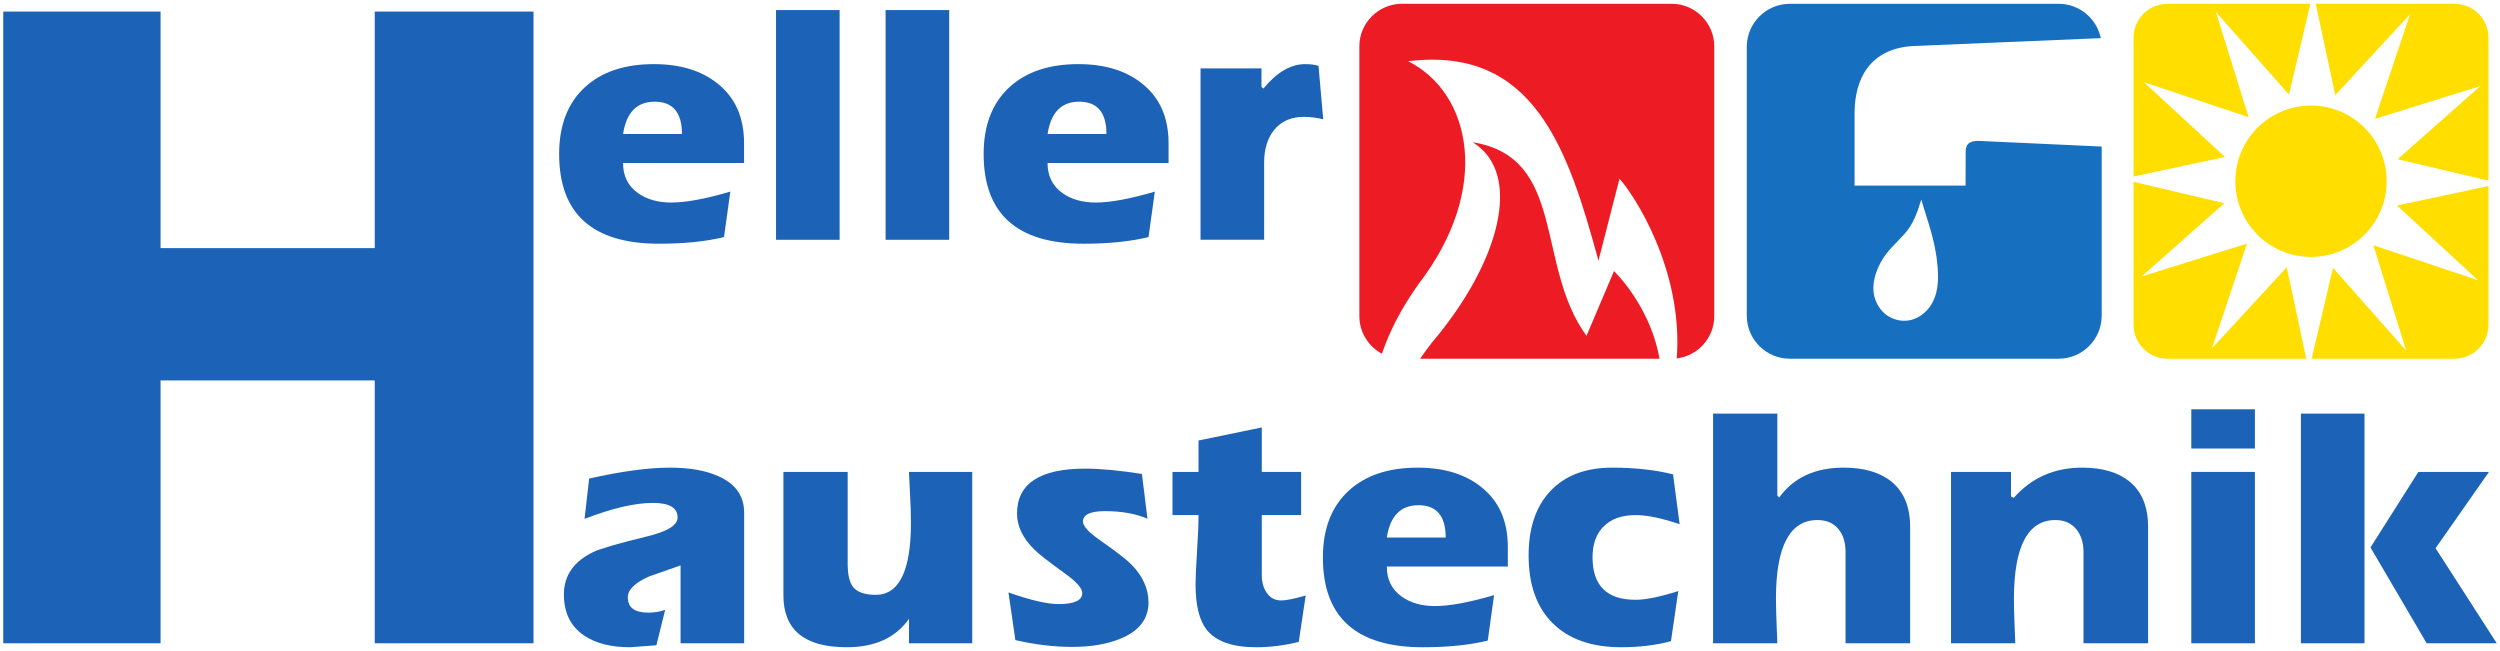 <?xml version="1.0" encoding="UTF-8" standalone="no"?>
<!-- Created with Inkscape (http://www.inkscape.org/) -->

<svg
   xmlns:dc="http://purl.org/dc/elements/1.1/"
   xmlns:cc="http://creativecommons.org/ns#"
   xmlns:rdf="http://www.w3.org/1999/02/22-rdf-syntax-ns#"
   xmlns:svg="http://www.w3.org/2000/svg"
   xmlns="http://www.w3.org/2000/svg"
   xmlns:sodipodi="http://sodipodi.sourceforge.net/DTD/sodipodi-0.dtd"
   xmlns:inkscape="http://www.inkscape.org/namespaces/inkscape"
   width="480"
   height="125"
   viewBox="0 0 480 125"
   id="svg2"
   version="1.1"
   inkscape:version="0.91 r13725"
   sodipodi:docname="Logo Firmenname.svg">
  <defs
     id="defs4" />
  <sodipodi:namedview
     id="base"
     pagecolor="#ffffff"
     bordercolor="#666666"
     borderopacity="1.0"
     inkscape:pageopacity="0.0"
     inkscape:pageshadow="2"
     inkscape:zoom="1.52"
     inkscape:cx="321.18421"
     inkscape:cy="75.665025"
     inkscape:document-units="px"
     inkscape:current-layer="layer1"
     showgrid="false"
     units="px"
     inkscape:window-width="1680"
     inkscape:window-height="1001"
     inkscape:window-x="0"
     inkscape:window-y="1"
     inkscape:window-maximized="1" />
  <g
     inkscape:label="Ebene 1"
     inkscape:groupmode="layer"
     id="layer1"
     transform="translate(0,-927.362)">
    <path
       d="m 142.86,954.87 0,3.786 -23.231,0 c -0.011,2.478 0.938,4.408 2.847,5.768 1.698,1.213 3.828,1.824 6.39,1.824 2.805,0 6.591,-0.696 11.357,-2.098 l -1.212,8.731 c -3.512,0.854 -7.677,1.276 -12.475,1.276 -12.791,0 -19.182,-5.747 -19.182,-17.231 0,-5.526 1.666,-9.818 4.988,-12.855 3.217,-2.932 7.614,-4.397 13.193,-4.397 5.062,0 9.143,1.244 12.243,3.733 3.396,2.7 5.083,6.517 5.083,11.463 z m -23.231,-1.782 11.305,0 c 0,-4.134 -1.751,-6.201 -5.241,-6.201 -3.406,0 -5.431,2.067 -6.063,6.201 z m 41.58,-23.791 0,44.101 -12.212,0 0,-44.101 12.212,0 z m 21.038,0 0,44.101 -12.212,0 0,-44.101 12.212,0 z m 42.118,25.573 0,3.786 -23.231,0 c -0.01,2.478 0.938,4.408 2.847,5.768 1.698,1.213 3.828,1.824 6.39,1.824 2.805,0 6.591,-0.696 11.357,-2.098 l -1.212,8.731 c -3.512,0.854 -7.677,1.276 -12.475,1.276 -12.791,0 -19.182,-5.747 -19.182,-17.231 0,-5.526 1.667,-9.818 4.988,-12.855 3.217,-2.932 7.614,-4.397 13.192,-4.397 5.062,0 9.143,1.244 12.243,3.733 3.396,2.7 5.083,6.517 5.083,11.463 z m -23.231,-1.782 11.305,0 c 0,-4.134 -1.751,-6.201 -5.241,-6.201 -3.406,0 -5.431,2.067 -6.063,6.201 z m 49.468,-13.414 c 1.054,0 1.898,0.116 2.552,0.337 l 0.907,10.261 c -1.255,-0.316 -2.499,-0.475 -3.723,-0.475 -2.478,0 -4.397,0.865 -5.768,2.594 -1.234,1.582 -1.856,3.659 -1.856,6.211 l 0,14.795 -12.212,0 0,-32.901 11.705,0 0,3.543 0.359,0.337 c 2.573,-3.132 5.252,-4.703 8.036,-4.703"
       style="fill:#1c63b7;fill-opacity:1;fill-rule:nonzero;stroke:none"
       id="path4181"
       inkscape:connector-curvature="0" />
    <path
       d="m 30.827,929.583 0,45.418 41.121,0 0,-45.418 30.486,0 0,121.288 -30.486,0 0,-50.465 -41.121,0 0,50.465 -30.203,0 0,-121.288 30.203,0 z"
       style="fill:#1c63b7;fill-opacity:1;fill-rule:nonzero;stroke:none"
       id="path4183"
       inkscape:connector-curvature="0" />
    <g
       id="g4281"
       transform="translate(-22.857,87.163)">
      <path
         inkscape:connector-curvature="0"
         id="path4185"
         style="fill:#1c63b7;fill-opacity:1;fill-rule:nonzero;stroke:none"
         d="m 165.736,938.643 0,25.066 -12.212,0 0,-14.953 c -2.014,0.717 -4.028,1.413 -6.032,2.119 -2.731,1.202 -4.091,2.541 -4.091,4.029 0,1.951 1.307,2.921 3.913,2.921 1.16,0 2.246,-0.179 3.258,-0.538 l -1.687,6.802 c -3.111,0.253 -4.788,0.38 -5.041,0.38 -3.68,0 -6.612,-0.749 -8.816,-2.236 -2.605,-1.751 -3.902,-4.376 -3.902,-7.899 0,-3.627 1.887,-6.348 5.673,-8.162 1.35,-0.643 4.851,-1.666 10.504,-3.037 3.765,-0.928 5.652,-2.109 5.652,-3.575 0,-1.867 -1.571,-2.805 -4.724,-2.805 -3.47,0 -7.846,1.023 -13.14,3.069 l 0.886,-7.74 c 6.201,-1.403 11.379,-2.098 15.534,-2.098 3.722,0 6.791,0.537 9.216,1.613 3.343,1.466 5.009,3.807 5.009,7.045" />
      <path
         inkscape:connector-curvature="0"
         id="path4187"
         style="fill:#1c63b7;fill-opacity:1;fill-rule:nonzero;stroke:none"
         d="m 185.419,964.468 c -8.099,0 -12.148,-3.322 -12.148,-9.976 l 0,-23.685 12.338,0 0,17.621 c 0,2.12 0.359,3.617 1.065,4.503 0.812,0.981 2.246,1.476 4.313,1.476 4.513,0 6.77,-4.619 6.77,-13.846 0,-1.592 -0.063,-3.533 -0.19,-5.81 -0.127,-2.278 -0.19,-3.596 -0.19,-3.944 l 12.148,0 0,32.901 -12.148,0 0,-4.703 c -2.542,3.638 -6.528,5.462 -11.959,5.462" />
      <path
         inkscape:connector-curvature="0"
         id="path4189"
         style="fill:#1c63b7;fill-opacity:1;fill-rule:nonzero;stroke:none"
         d="m 230.781,940.33 c 0,0.875 1.097,2.077 3.279,3.596 3.069,2.141 5.093,3.701 6.053,4.682 2.172,2.235 3.259,4.661 3.259,7.255 0,3.143 -1.772,5.452 -5.304,6.928 -2.573,1.076 -5.694,1.614 -9.375,1.614 -3.448,0 -7.076,-0.433 -10.883,-1.308 l -1.329,-9.154 c 4.197,1.487 7.403,2.236 9.628,2.236 3.027,0 4.545,-0.707 4.545,-2.109 0,-0.907 -1.086,-2.14 -3.258,-3.712 -3.163,-2.278 -5.167,-3.849 -6.011,-4.703 -2.172,-2.162 -3.258,-4.45 -3.258,-6.833 0,-5.769 4.366,-8.647 13.108,-8.647 2.879,0 6.506,0.338 10.872,1.023 l 1.065,8.595 c -2.267,-0.97 -4.977,-1.455 -8.13,-1.455 -2.837,0 -4.26,0.664 -4.26,1.993" />
      <path
         inkscape:connector-curvature="0"
         id="path4191"
         style="fill:#1c63b7;fill-opacity:1;fill-rule:nonzero;stroke:none"
         d="m 265.122,922.266 0,8.542 7.55,0 0,8.289 -7.55,0 0,11.516 c 0,1.308 0.295,2.415 0.886,3.301 0.664,1.044 1.613,1.571 2.847,1.571 0.928,0 2.489,-0.316 4.693,-0.949 l -1.329,8.911 c -2.795,0.686 -5.505,1.023 -8.141,1.023 -4.598,0 -7.782,-1.128 -9.554,-3.375 -1.413,-1.813 -2.119,-4.714 -2.119,-8.731 0,-1.255 0.095,-3.364 0.284,-6.338 0.19,-2.974 0.285,-5.283 0.285,-6.929 l -4.999,0 0,-8.289 4.999,0 0,-6.032 12.148,-2.51 z" />
      <path
         inkscape:connector-curvature="0"
         id="path4193"
         style="fill:#1c63b7;fill-opacity:1;fill-rule:nonzero;stroke:none"
         d="m 312.358,945.181 0,3.786 -23.231,0 c -0.01,2.478 0.938,4.408 2.847,5.768 1.698,1.213 3.828,1.825 6.39,1.825 2.805,0 6.591,-0.696 11.357,-2.098 l -1.212,8.732 c -3.512,0.854 -7.677,1.276 -12.475,1.276 -12.791,0 -19.182,-5.747 -19.182,-17.231 0,-5.526 1.667,-9.818 4.988,-12.855 3.217,-2.932 7.614,-4.397 13.192,-4.397 5.062,0 9.143,1.244 12.243,3.733 3.396,2.7 5.083,6.517 5.083,11.463 z m -23.231,-1.782 11.305,0 c 0,-4.134 -1.751,-6.201 -5.241,-6.201 -3.406,0 -5.431,2.067 -6.063,6.201" />
      <path
         inkscape:connector-curvature="0"
         id="path4195"
         style="fill:#1c63b7;fill-opacity:1;fill-rule:nonzero;stroke:none"
         d="m 328.625,947.216 c 0,5.431 2.752,8.141 8.246,8.141 1.972,0 4.714,-0.559 8.215,-1.677 l -1.403,9.628 c -2.879,0.77 -6.064,1.16 -9.554,1.16 -5.652,0 -10.039,-1.529 -13.129,-4.587 -3.1,-3.058 -4.651,-7.403 -4.651,-13.045 0,-5.209 1.36,-9.301 4.091,-12.264 2.816,-3.058 6.812,-4.587 11.979,-4.587 4.324,0 8.215,0.432 11.663,1.286 l 1.266,9.575 c -3.438,-1.171 -6.264,-1.751 -8.479,-1.751 -2.583,0 -4.608,0.707 -6.063,2.13 -1.455,1.424 -2.183,3.417 -2.183,5.99" />
      <path
         inkscape:connector-curvature="0"
         id="path4197"
         style="fill:#1c63b7;fill-opacity:1;fill-rule:nonzero;stroke:none"
         d="m 377.202,963.709 0,-17.526 c 0,-1.814 -0.443,-3.258 -1.329,-4.355 -0.97,-1.192 -2.32,-1.782 -4.06,-1.782 -5.315,0 -7.972,5.03 -7.972,15.08 0,1.255 0.042,2.847 0.116,4.777 0.084,2.004 0.137,3.269 0.148,3.807 l -12.338,0 0,-44.101 12.338,0 0,15.744 0.358,0.359 c 2.773,-3.818 6.886,-5.726 12.359,-5.726 3.923,0 6.992,0.896 9.196,2.689 2.394,1.951 3.585,4.851 3.585,8.7 l 0,22.335 -12.401,0 z" />
      <path
         inkscape:connector-curvature="0"
         id="path4199"
         style="fill:#1c63b7;fill-opacity:1;fill-rule:nonzero;stroke:none"
         d="m 422.617,929.985 c 3.923,0 6.97,0.907 9.153,2.71 2.351,1.951 3.522,4.84 3.522,8.679 l 0,22.335 -12.401,0 0,-17.526 c 0,-1.761 -0.454,-3.206 -1.35,-4.334 -0.981,-1.202 -2.33,-1.803 -4.039,-1.803 -5.315,0 -7.973,5.072 -7.973,15.217 0,1.244 0.042,2.805 0.116,4.714 0.084,1.961 0.137,3.206 0.148,3.733 l -12.338,0 0,-32.901 11.516,0 0,4.714 0.527,0.264 c 3.417,-3.87 7.793,-5.8 13.118,-5.8" />
      <path
         inkscape:connector-curvature="0"
         id="path4201"
         style="fill:#1c63b7;fill-opacity:1;fill-rule:nonzero;stroke:none"
         d="m 455.799,930.807 0,32.901 -12.212,0 0,-32.901 12.212,0 z m 0,-12.022 0,7.529 -12.212,0 0,-7.529 12.212,0 z" />
      <path
         inkscape:connector-curvature="0"
         id="path4203"
         style="fill:#1c63b7;fill-opacity:1;fill-rule:nonzero;stroke:none"
         d="m 476.84,919.608 0,44.101 -12.212,0 0,-44.101 12.212,0 z m 23.896,11.199 -10.25,14.647 11.748,18.254 -13.456,0 -10.788,-18.401 9.196,-14.5 13.551,0 z" />
    </g>
    <path
       d="m 343.632,928.094 51.643,0 c 3.969,0 7.306,2.841 8.08,6.59 l -36.111,1.518 c -8.253,0.521 -11.166,6.321 -11.166,12.912 l 0,13.878 21.311,0 0.02,-6.443 c -0.014,-1.331 0.535,-2.243 2.702,-2.125 l 23.412,1.074 0,32.488 c 0,4.537 -3.712,8.248 -8.249,8.248 l -51.643,0 c -4.537,0 -8.249,-3.712 -8.249,-8.248 l 0,-51.643 c 0,-4.537 3.712,-8.249 8.249,-8.249 z m 25.257,37.585 c -0.792,2.509 -1.463,4.613 -3.224,6.589 -1.758,1.973 -3.351,3.251 -4.5,5.352 -1.149,2.102 -1.626,4.064 -1.432,5.883 0.193,1.821 1.515,4.555 4.528,5.285 3.021,0.732 5.326,-1.127 6.358,-2.649 1.032,-1.522 1.524,-3.479 1.482,-5.861 -0.045,-2.386 -0.398,-4.861 -1.062,-7.419 -0.665,-2.56 -1.786,-5.828 -2.149,-7.181"
       style="fill:#176fc0;fill-opacity:1;fill-rule:evenodd;stroke:none"
       id="path4205"
       inkscape:connector-curvature="0" />
    <g
       id="g4274"
       transform="translate(-22.857,87.163)"
       style="fill:#ffde00;fill-opacity:1">
      <path
         inkscape:connector-curvature="0"
         id="path4207"
         style="fill:#ffde00;fill-opacity:1;fill-rule:evenodd;stroke:none"
         d="m 465.658,909.071 -26.671,0 c -3.563,0 -6.487,-2.923 -6.487,-6.496 l 0,-27.461 17.43,4.108 -15.889,14.055 20.232,-6.299 -6.731,20.109 14.365,-15.568 3.751,17.552 z" />
      <path
         inkscape:connector-curvature="0"
         id="path4209"
         style="fill:#ffde00;fill-opacity:1;fill-rule:evenodd;stroke:none"
         d="m 500.64,875.913 0,26.662 c 0,3.573 -2.924,6.496 -6.496,6.496 l -27.451,0 4.099,-17.439 14.055,15.888 -6.299,-20.231 20.11,6.731 -15.569,-14.365 17.552,-3.742 z" />
      <path
         inkscape:connector-curvature="0"
         id="path4211"
         style="fill:#ffde00;fill-opacity:1;fill-rule:evenodd;stroke:none"
         d="m 467.482,840.931 26.662,0 c 3.572,0 6.496,2.915 6.496,6.487 l 0,27.461 -17.439,-4.108 15.888,-14.055 -20.232,6.299 6.741,-20.109 -14.374,15.569 -3.742,-17.543 z" />
      <path
         inkscape:connector-curvature="0"
         id="path4213"
         style="fill:#ffde00;fill-opacity:1;fill-rule:evenodd;stroke:none"
         d="m 438.987,840.931 27.461,0 -4.108,17.43 -14.046,-15.888 6.299,20.232 -20.119,-6.731 15.578,14.365 -17.552,3.742 0,-26.662 c 0,-3.572 2.924,-6.487 6.487,-6.487" />
      <path
         inkscape:connector-curvature="0"
         id="path4215"
         style="fill:#ffde00;fill-opacity:1;fill-rule:evenodd;stroke:none"
         d="m 466.57,860.467 c 8.019,0 14.525,6.505 14.525,14.534 0,8.019 -6.505,14.524 -14.525,14.524 -8.029,0 -14.525,-6.506 -14.525,-14.524 0,-8.029 6.496,-14.534 14.525,-14.534" />
    </g>
    <path
       d="m 269.158,928.094 51.818,0 c 4.489,0 8.161,3.673 8.161,8.161 l 0,51.818 c 0,4.163 -3.16,7.624 -7.199,8.104 1.28,-17.336 -8.475,-31.75 -10.996,-34.498 l -4.037,15.73 c -5.805,-21.241 -12.293,-41.294 -36.542,-38.287 12.133,6.094 16.131,24.473 1.918,42.885 -3.318,4.698 -5.555,9.117 -6.944,13.269 -2.576,-1.377 -4.339,-4.094 -4.339,-7.204 l 0,-51.818 c 0,-4.489 3.673,-8.161 8.161,-8.161 z m 49.474,68.14 -45.969,0 c 0.691,-1.009 1.442,-2.038 2.258,-3.087 13.121,-15.47 17.562,-32.487 7.835,-38.474 18.08,2.909 11.985,23.664 21.851,37.167 l 5.283,-12.434 c 1.772,1.763 7.179,8.015 8.743,16.829"
       style="fill:#ed1c24;fill-opacity:1;fill-rule:evenodd;stroke:none"
       id="path4225"
       inkscape:connector-curvature="0" />
  </g>
</svg>

